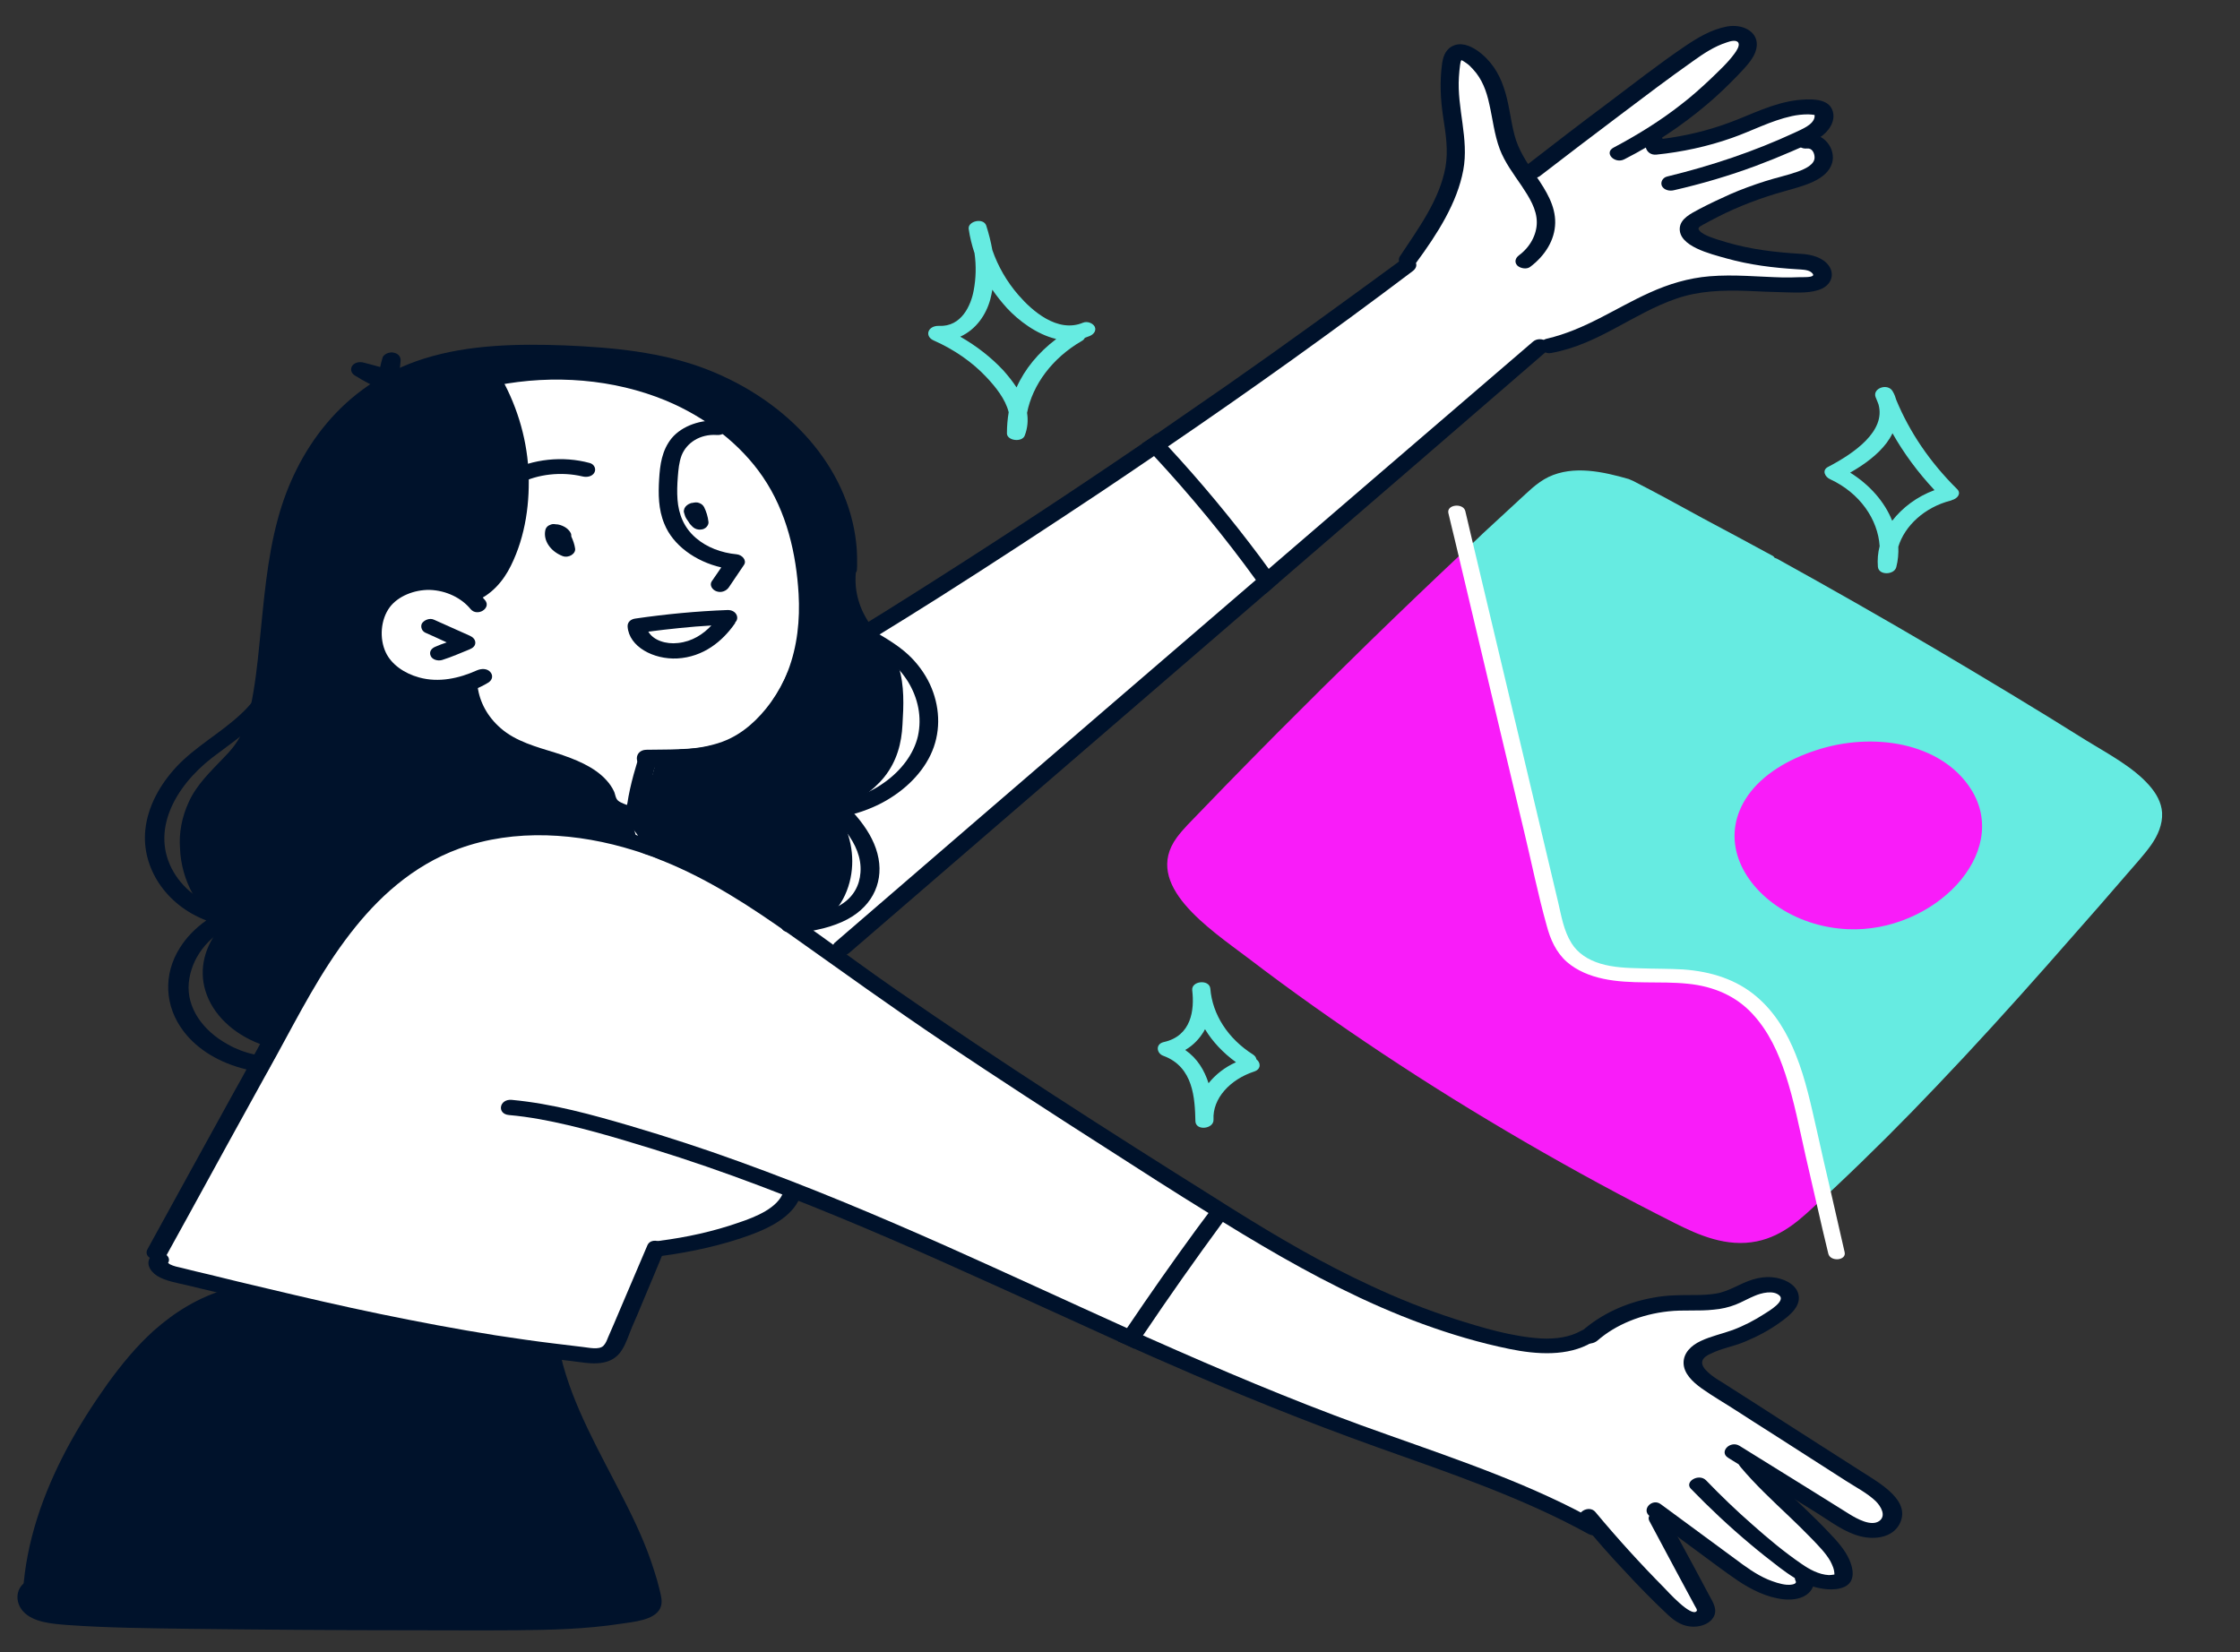 <?xml version="1.0" encoding="utf-8"?>
<!-- Generator: Adobe Illustrator 28.0.0, SVG Export Plug-In . SVG Version: 6.00 Build 0)  -->
<svg version="1.1" id="Layer_1" xmlns="http://www.w3.org/2000/svg" xmlns:xlink="http://www.w3.org/1999/xlink" x="0px" y="0px"
	 viewBox="0 0 767.7 566.4" style="enable-background:new 0 0 767.7 566.4;" xml:space="preserve">
<rect x="0" y="0" width="767.7" height="566.4" fill="#333333" stroke="none"/>
<style type="text/css">
	.st0{fill:#FFFFFF;}
	.st1{fill:#00122B;}
	.st2{fill:#F91CF9;}
	.st3{fill:#66EBE1;}
</style>
<g>
	<path class="st0" d="M116.8,236.7c-0.8-1.2,23.6-106.7,36-109.2c12.4-2.5,76.3-19.3,102.6,13.7c26.3,33,38,77.6,38,77.6l7.7-3.6
		c0,0,179.6-123.8,182-126.3c2.3-2.5,17.8-28,15.9-36.4c-1.9-8.4-3.9-30.8-0.8-33.3c3.1-2.5,10.5,0.9,13.5,10c3.1,9,3.9,19,7,23
		c3.1,4,4.3,7.7,4.3,7.7S586,10.9,591,10.9c5,0,10.5,1.2,7.7,5.3c-2.7,4-34.5,30.5-32.5,31.7c1.9,1.2,15.9,0.3,26.7-3.7
		c10.8-4,27.5-10.3,30.6-7.5c3.1,2.8-3.1,9.6-3.1,9.6s5.8,5,3.9,8.7c-1.9,3.7-32.5,13.1-36.8,16.8c-4.3,3.7-10.1,6.2-4.3,10.3
		c5.8,4,39.5,6.5,40.6,10c1.2,3.4-3.1,6.5-13.2,5.6c-10.1-0.9-28.6-0.9-40.6,4.4c-12,5.3-24,14.3-32.5,16.2
		c-8.5,1.9-10.8,2.2-10.8,2.2L286.7,327c0,0,156.9,106.7,192.5,122.3c35.6,15.6,56.5,15.6,61.9,11.2c5.4-4.4,21.3-12.1,29-13.4
		c7.7-1.2,17.8,0.9,20.9-0.9c3.1-1.9,14.7-7.2,18.6-5.3c3.9,1.9,7.7,3.1,0.4,8.4c-7.4,5.3-30.2,11.8-29.4,17.1
		c0.8,5.3,20.5,17.7,39.5,30.5c19,12.8,32.5,17.1,28.3,23c-4.3,5.9-7.7,5-13.2,2.8c-5.4-2.2-35.2-20.2-35.2-20.2
		s36.4,33.3,32.1,37.3c-4.3,4-12.8,0-12.8,0s0.4,7.2-8.1,5.9c-8.5-1.2-41.8-26.4-41.8-26.4s17.4,33.6,13.5,34.8
		c-3.9,1.2-8.1,0.6-17.4-9c-9.3-9.6-20.9-23.3-20.9-23.3S439.7,483.5,425,476.6c-14.7-6.8-151.8-67.8-151.8-67.8
		s-10.5,10.9-25.2,14.9c-14.7,4-24,4.4-24,4.4s-7,34.2-15.9,35.5c-8.9,1.2-79.7-9.6-99.1-14.6c-19.4-5-54.5-11.1-55.7-14.9
		c-1.3-3.8,15.9-31.4,19-36.1c3.1-4.7,48.4-92.7,48.4-92.7L116.8,236.7z"/>
	<g>
		<path class="st1" d="M144.6,213.7c0.7-1.1,2.6-2,4.1-1.3c4.1,1.8,8.2,3.7,12.3,5.5c1.1,0.5,1.9,1.3,1.9,2.4c0,1.1-0.8,1.8-2,2.3
			c-3,1.2-6.1,2.6-9.3,3.6c-1.5,0.5-3.5-0.1-4-1.4c-0.6-1.4,0.2-2.6,1.8-3.2c1.2-0.5,2.4-1,3.7-1.4c-2.2-1-4.5-2.1-6.8-3.1
			c-0.8-0.3-1.4-0.7-1.7-1.4C144.3,215,144.3,214.3,144.6,213.7z"/>
		<path class="st1" d="M158.9,202c4.8-2.3,7.9-5.6,10-9.7c2.3-4.5,3.7-9.4,4.6-14.2c2-10.4,1.6-21.1-1.3-31.5
			c-1.6-5.9-4.1-11.6-7.2-17c-1.7-2.9,4.1-4.7,5.8-1.8c6.1,10.3,9.6,21.7,10.3,33.1c0.6,11-0.9,22.7-6,33
			c-2.5,5.1-6.7,10.3-13.1,12.5C158.8,207.5,155.9,203.5,158.9,202z"/>
		<path class="st1" d="M170.2,132.1c19.5-3.8,40.1-2.2,58,5.2c13.9,5.8,25.7,15.1,33.2,26.1c8.3,12.1,11.5,26.6,12.3,40.2
			c0.5,8.8-0.4,18-3.7,26.5c-1.4,3.6-3.3,7.1-5.7,10.5c-0.1,0.1-0.2,0.2-0.3,0.4c-3.9,5.3-9.3,10.6-16.3,13.2
			c-1.1,0.4-2.3,0.8-3.5,1.1c-3.7,1-7.5,1.4-11.4,1.5c-3.8,0.2-7.6,0.1-11.3,0.2c-4.3,0.1-4.3,5.7-0.1,6c1.5,0.1,3,0.1,4.6,0.2
			c3.1,0.1,6.2,0,9.2-0.2c6.5-0.4,12.8-1.7,18.5-4.4c8.6-4.1,14.8-11.2,19.1-18.3c1.5-2.4,2.7-4.9,3.7-7.5c1.1-2.8,2-5.6,2.6-8.5
			c1.9-8.2,2-16.7,1.1-25c-1.6-14.8-5.8-29.8-15.9-42.4c-9.4-11.7-23.3-21.3-39.3-26.7c-17.7-6-37.8-7.1-56.3-3
			C165.2,128.1,166.8,132.8,170.2,132.1z"/>
		<path class="st1" d="M126.8,207.2c3.2-5.6,10.1-9.5,17.7-10.1c8.6-0.7,17.1,2.9,21.8,8.7c2.1,2.7-2.7,5.7-5,3
			c-3.1-3.8-8.3-6.4-14-6.6c-5.4-0.1-10.9,2.2-13.7,5.9c-3.2,4.3-3.6,10.8-1.4,15.5c1.9,4.1,6.3,7.2,11.4,8.6
			c6.8,1.9,13.8,0.3,19.8-2.4c1.6-0.7,3.5-0.7,4.6,0.5c1.1,1.2,0.8,2.8-0.7,3.7c-12.9,8-33.2,4.7-40.5-7.1
			C123.2,221.1,123.5,213,126.8,207.2z"/>
		<path class="st1" d="M157.4,236c0.5,6.1,3.8,12.2,9,16.7c5.2,4.6,11.9,7.1,19.1,9.3c6.2,1.9,12.9,3.9,17.1,8.3
			c1,1,1.6,2.1,2.1,3.3c0.5,1.3,0.8,2.6,1.9,3.7c1.1,1.2,2.9,1.9,4.5,2.6c1.2,0.6,2.3,1.2,3.3,2c1.7,1.2,3,2.7,4.1,4.3
			c1.2,1.9,2,4.1,2.1,6.3c2.2,0.7,4.3,1.5,6.4,2.4c0.2-2,0-4-0.6-5.9c-1-3.7-3.3-7.2-6.7-10c-1.2-1-2.5-1.9-4-2.7
			c-1.2-0.6-2.8-1-3.8-1.8c-1-0.8-1-2.3-1.5-3.3c-0.6-1.3-1.5-2.6-2.5-3.7c-4.2-4.7-10.8-7.3-17.3-9.4c-6.8-2.1-13.9-4-19-8.5
			c-4.5-3.9-7.2-8.9-7.9-14.2C163.2,232.2,157.1,232.8,157.4,236z"/>
		<path class="st1" d="M174.4,161.6c8.2-4.3,18.5-5.4,27.7-2.9c1.6,0.4,2.3,2.1,1.6,3.3c-0.7,1.3-2.5,1.7-4.1,1.3
			c-7.2-1.7-15.3-0.8-21.5,2.4c-1.4,0.7-3.4,0.6-4.4-0.5C172.8,164.1,173,162.3,174.4,161.6z"/>
		<path class="st1" d="M186.9,181.7c0.1-0.6,0.6-1.3,1.2-1.6c0.2-0.1,0.5-0.2,0.7-0.3c0.5-0.2,1-0.2,1.6-0.1c1.1,0,2.2,0.4,3.1,0.9
			c0.9,0.5,1.7,1.3,2.1,2.1c0.2,0.4,0.2,0.8,0.2,1.2c0.6,1.3,1.1,2.7,1.3,4.1c0.3,1.8-2.2,3.4-4.3,2.6
			C188.7,189,186.1,185.3,186.9,181.7z"/>
		<path class="st1" d="M234.6,174.2c0.4-0.8,1.2-1.4,2.1-1.7c0.2-0.1,0.3-0.1,0.5-0.1c0.9-0.2,1.7-0.3,2.4,0
			c0.8,0.3,1.3,0.7,1.7,1.4c0.8,1.6,1.3,3.3,1.5,5c0.1,0.5-0.1,1.1-0.4,1.5c-0.3,0.5-0.9,0.9-1.5,1.1c-0.5,0.1-1,0.2-1.6,0.1
			c-0.8-0.1-1.5-0.5-2-1c-0.5-0.5-1-1-1.3-1.6c-0.5-0.7-1.1-1.5-1.3-2.3c-0.1-0.3-0.2-0.7-0.3-1
			C234.3,175.2,234.4,174.7,234.6,174.2z"/>
		<path class="st1" d="M225.9,164.2c0.3-4.8,0.9-9.8,4.3-14c3.6-4.3,10.1-6.5,16.4-6c4,0.3,3.1,5.2-0.9,4.9
			c-5.8-0.4-10.4,2.7-12.1,7c-0.9,2.4-1.1,4.9-1.3,7.4c-0.2,2.6-0.3,5.2-0.1,7.8c0.4,4.9,2.1,9.5,6.3,13.1c3.7,3.2,8.7,5.1,14,5.6
			c1.9,0.2,3.5,2.1,2.5,3.6c-1.7,2.6-3.5,5.1-5.2,7.7c-0.8,1.2-2.5,2-4.2,1.4c-1.5-0.5-2.5-2.1-1.7-3.4c1.1-1.6,2.2-3.2,3.3-4.8
			c-9-2.1-16.6-7.7-19.5-14.9C225.6,174.6,225.6,169.3,225.9,164.2z"/>
		<path class="st1" d="M215.1,214.8c0.5,6.9,8.9,11.3,17,10.9c9-0.5,15.5-5.9,19.7-11.9c0.1-0.1,0.2-0.3,0.2-0.5
			c1.5-1.4,0.4-4.3-2.7-4.2c-10.6,0.4-21,1.4-31.4,2.9C216.1,212.2,215,213.3,215.1,214.8z M222.2,216.5c7.2-0.9,14.4-1.7,21.6-2.1
			c-2.8,3-6.6,5.5-11.4,6C228.3,220.9,223.9,219.5,222.2,216.5z"/>
		<path class="st2" d="M427.9,328.5c14.8,11.3,30.1,22.1,45.9,32.6c15.8,10.5,32.1,20.6,48.8,30.3c16.7,9.7,33.8,19,51.3,27.8
			c8.3,4.2,17.9,8.4,28.2,6.3c9.3-1.9,15.6-8.2,21.4-13.6c0.2-0.2,0.5-0.4,0.7-0.6c-1.3-5.5-2.5-11-3.8-16.5
			c-2.1-9.3-3.9-18.8-6.9-27.9c-2.4-7.3-5.7-14.8-11.4-20.8c-5.5-5.9-13-9.3-22-10.2c-9.6-0.9-19.6,0.3-29-1.7
			c-4.8-1-9-2.8-12.4-5.7c-3.9-3.4-5.8-8-7-12.5c-3-10.8-5.2-21.7-7.8-32.5c-2.7-11.2-5.3-22.4-8-33.6c-4.8-20.2-9.6-40.5-14.4-60.7
			c-21.8,20.5-43.1,41.3-64,62.3c-5.9,5.9-11.7,11.9-17.6,17.9c-2.9,3-5.8,6-8.7,9c-2.7,2.8-5.6,5.6-7.9,8.7
			C391.5,303.3,414.4,318.3,427.9,328.5z"/>
		<path class="st3" d="M501.5,189.3c4.8,20.2,9.6,40.5,14.4,60.7c2.7,11.2,5.3,22.4,8,33.6c2.6,10.8,4.8,21.8,7.8,32.5
			c1.2,4.5,3.1,9.1,7,12.5c3.4,2.9,7.7,4.7,12.4,5.7c9.4,2,19.4,0.7,29,1.7c9,0.9,16.5,4.3,22,10.2c5.7,6.1,9,13.5,11.4,20.8
			c3,9.1,4.8,18.6,6.9,27.9c1.3,5.5,2.5,11,3.8,16.5c1.6-1.5,3.2-3,4.8-4.5c12-11.3,23.5-22.8,34.7-34.6
			c12.9-13.5,25.4-27.3,37.7-41.2c6.1-6.9,12.1-13.8,18.2-20.7c3-3.5,6.1-7,9.1-10.5c2.9-3.4,6-6.7,8.5-10.2c2.4-3.4,4-7.2,3.8-11.1
			c-0.2-3.5-2-6.7-4.5-9.5c-5.5-6.2-14-10.7-21.5-15.3c-17.2-10.8-34.7-21.3-52.3-31.7c-17.7-10.4-35.6-20.6-53.7-30.6
			c-0.3-0.1-0.5-0.2-0.8-0.3c-0.2-0.3-0.4-0.6-0.9-0.8c-7.9-4.3-15.9-8.6-23.8-12.8c-7.9-4.3-15.8-8.7-23.9-12.8
			c-0.2-0.1-0.5-0.2-0.7-0.3c-0.2-0.1-0.4-0.2-0.7-0.3c-8.7-2.5-18.9-4.8-27.5-0.7c-4.1,2-7.2,5.3-10.3,8.1c-3.5,3.2-7,6.5-10.5,9.7
			c-1.2,1.1-2.4,2.2-3.6,3.4C504.7,186.2,503.1,187.7,501.5,189.3z"/>
		<path class="st1" d="M57.1,430.2c2.5-4.5,5-9.1,7.5-13.6c8.9-16.3,17.9-32.6,26.9-48.9c0.9-1.7,1.9-3.4,2.8-5.1
			c0.1-0.1,0.1-0.2,0.2-0.3c7.9-14.4,15.3-29.1,25.6-42.4c9.2-11.9,21.1-23.1,37.2-29c19.1-7,40.9-5.4,60,0.6
			c1.1,0.3,2.2,0.7,3.3,1.1c2.2,0.7,4.3,1.5,6.4,2.4c16.2,6.5,30.4,15.9,44,25.5c17.5,12.4,34.8,24.9,52.7,36.9
			c18.4,12.3,37,24.4,55.8,36.4c11.5,7.4,23,14.8,34.7,22c1.7,1,3.3,2.1,5,3.1c4.5,2.8,9,5.5,13.6,8.2
			c17.2,10.1,35.3,19.6,54.7,26.7c9.6,3.5,19.6,6.5,29.9,8.6c9.3,1.9,19.9,2.6,28.1-2.2c3.2-1.9-0.5-5.8-3.7-4
			c-3.9,2.2-8.7,2.8-13.4,2.6c-10.2-0.6-20.4-3.7-29.8-6.7c-9.9-3.2-19.4-7-28.6-11.3c-16.7-7.7-32.2-16.8-47.4-26.3
			c-1.7-1-3.3-2.1-4.9-3.1c-0.3-0.2-0.5-0.3-0.8-0.5c-37.5-23.5-74.7-47.3-110.7-72.3c-17-11.8-33.1-24.5-51.1-35.4
			c-8.9-5.4-18.5-10.3-28.6-14.1c-2.6-1-5.3-1.9-7.9-2.7c-7-2.1-14.2-3.7-21.7-4.6c-19.9-2.3-39.9,1.2-56,11
			c-14.5,8.8-24.8,21.1-33.3,33.8c-7.6,11.3-14.1,23.2-20.5,35c-0.9,1.7-1.8,3.4-2.7,5.1c-1.2,2.2-2.4,4.5-3.7,6.7
			c-10,18.2-20.1,36.4-30.1,54.7C48.6,431.4,55.2,433.6,57.1,430.2z"/>
		<path class="st1" d="M542.2,456.2c6.5-5.7,14.9-9.7,24.4-11.4c4.7-0.9,9.3-0.9,14.1-0.9c2.5,0,5-0.1,7.4-0.5
			c2.4-0.4,4.5-1.3,6.6-2.3c3.9-1.9,7.9-3.7,12.6-3.3c3.8,0.3,7.8,2.2,8.9,5.3c1.5,4.3-2.6,7.7-6.3,10.3c-3.6,2.6-7.6,4.7-11.9,6.5
			c-3.8,1.6-8.1,2.3-11.7,4.1c-1.2,0.5-2.4,1.3-2.8,2.3c-0.6,1.5,0.7,3,1.9,4.1c1.4,1.3,3.1,2.4,4.8,3.4l7.2,4.6
			c4.6,2.9,9.2,5.9,13.7,8.8c9,5.7,17.9,11.5,26.9,17.2c6.6,4.2,17.3,10.2,12.9,18.2c-2.4,4.3-8.1,5.3-13.3,4
			c-5.5-1.4-10.1-5-14.6-7.8c-10.2-6.4-20.5-12.7-30.7-19.1c-3.3-2,0.7-6.1,3.9-4.1c8.4,5.2,16.9,10.5,25.3,15.7
			c4.2,2.6,8.3,5.2,12.5,7.8c2.3,1.4,7.2,4.2,10,2.3c2.6-1.8,0.6-5.1-1.1-6.8c-2.9-2.8-7-4.9-10.4-7.1c-8.3-5.3-16.5-10.6-24.8-15.9
			c-4.2-2.7-8.4-5.3-12.5-8c-4-2.6-8.2-5-12-7.7c-3.2-2.3-6.2-5.2-6.2-8.8c0-3.3,2.5-5.9,6-7.5c3.4-1.6,7.2-2.4,10.8-3.7
			c4-1.5,7.6-3.4,11-5.6c1.6-1,7.1-4.3,5.1-6.2c-2.1-2-6.3-0.9-8.6,0.1c-2.2,0.9-4.2,2.1-6.5,3c-2.3,0.9-4.9,1.5-7.4,1.7
			c-5.2,0.6-10.5,0-15.7,0.6c-9.2,1-17.9,4.5-24.2,10c-1.2,1-3,1.4-4.5,0.5C541.5,459,541,457.2,542.2,456.2z"/>
		<path class="st1" d="M584.7,507.4c5,5.2,10.3,10.3,15.9,15.2c5.3,4.7,10.9,9.4,16.9,13.5c2.6,1.8,5.8,3.6,9.3,3.8
			c0.3,0,1.4-0.1,1.9-0.2c0-1.8-0.7-3.2-1.4-4.6c-1.6-2.8-4.1-5.3-6.4-7.7c-2.5-2.6-5.1-5.1-7.7-7.6c-5.8-5.5-11.7-11-16.8-17.1
			c-2.2-2.6,2.7-5.6,4.9-3c5.1,6.1,11.2,11.6,17.1,17.2c2.9,2.8,5.8,5.6,8.5,8.5c2.7,2.8,5.4,5.8,6.9,9.2c1.3,2.9,2.3,7.4-1.6,9.3
			c-3.4,1.6-8.4,0.8-11.8-0.4c-4-1.5-7.3-3.8-10.5-6.2c-3.4-2.6-6.7-5.2-9.9-7.9c-7.3-6.1-14.1-12.5-20.5-19.1
			C577.2,507.9,582.2,504.9,584.7,507.4z"/>
		<path class="st1" d="M569.2,515.6c8.5,6.2,16.9,12.5,25.4,18.7c3.5,2.6,7.1,5.3,11.3,7.1c2,0.8,4.2,1.6,6.4,1.8
			c0.9,0.1,3.8,0,3.1-1.3c-1.5-2.9,4.1-4.7,5.7-1.8c1.1,2,0.5,4.4-1.3,6c-2.1,1.9-5.3,2.4-8.4,2.1c-5.9-0.6-11.3-3.4-15.8-6.4
			c-5-3.4-9.8-7.1-14.6-10.6c-5.2-3.8-10.4-7.7-15.6-11.5C562.4,517.4,566.3,513.4,569.2,515.6z"/>
		<path class="st1" d="M546.8,518.3c7.4,8.9,15.3,17.6,23.6,26c0.8,0.8,9.3,10.3,11.1,7.9c0.3-0.4-0.4-1.3-0.6-1.7
			c-0.7-1.3-1.4-2.6-2.1-3.9l-4.2-7.8c-3.1-5.8-6.2-11.6-9.3-17.4c-1.6-2.9,4.2-4.7,5.8-1.8c3.2,6,6.5,11.9,9.7,17.9
			c1.6,3,3.2,6,4.8,9c1.4,2.6,3.4,5.4,1.4,8.2c-1.5,2.2-4.9,3.2-7.9,2.8c-3.3-0.4-5.8-2.4-7.8-4.3c-5-4.7-9.8-9.6-14.4-14.6
			c-5.3-5.6-10.3-11.3-15.1-17.2C539.5,518.6,544.6,515.6,546.8,518.3z"/>
		<path class="st1" d="M174.4,382.2c3.5,0.3,7,0.8,10.4,1.4c13.3,2.4,26.4,6.4,39.1,10.3c12.3,3.8,24.4,8,36.3,12.5
			c24.1,9.1,47.6,19.2,70.8,29.7c17.5,7.8,34.8,15.8,52.3,23.7c1.8,0.8,3.7,1.6,5.5,2.5c3.9,1.8,7.9,3.5,11.8,5.2
			c23.4,10.3,47.2,19.9,71.5,28.6c24.7,8.8,49.8,17.3,72.3,29.7c3.3,1.8,7.1-2.1,3.8-3.9c-2.8-1.6-5.7-3.1-8.6-4.6
			c-23-11.7-48.4-19.8-73.2-28.8c-24.4-8.9-48.2-19-71.6-29.4c-1-0.4-2-0.9-2.9-1.3c-1.8-0.8-3.7-1.6-5.5-2.5
			c-20.6-9.3-41.1-18.8-61.7-28c-23.4-10.4-47.1-20.4-71.5-29.2c-12.1-4.4-24.4-8.4-36.9-12.1c-13.3-3.9-26.9-7.7-40.9-9
			C171.1,376.6,170.2,381.8,174.4,382.2z"/>
		<path class="st1" d="M226.1,425.3c9.3-1.2,18.4-3.2,27-6.2c6-2,13.6-5.1,15.4-10.6c0.4-1.3,1.7-2.3,3.5-2.1c1.5,0.2,3,1.5,2.6,2.8
			c-2.1,7.1-9.6,11.2-17.4,14.1c-9.6,3.5-20,5.8-30.4,7.2C222.7,430.9,222,425.8,226.1,425.3z"/>
		<path class="st1" d="M52.1,430.2c2.4-2.5,7.1,0.2,5.5,2.7c0.2,0.1,0.6,0.5,0.7,0.5c1.2,0.6,2.6,0.9,4,1.2c3.2,0.8,6.4,1.6,9.5,2.3
			c6.5,1.6,13,3.2,19.5,4.7c13,3.1,25.9,6.1,39,8.8c13.1,2.7,26.3,5.2,39.5,7.3c6.6,1,13.3,2,20,2.8c3.3,0.4,6.6,0.8,9.9,1.2
			c2,0.2,5.6,1.1,7.1-0.4c0.8-0.8,1.2-1.9,1.6-2.9c0.7-1.5,1.3-3.1,2-4.6c1.2-2.9,2.5-5.8,3.7-8.7c2.6-6.1,5.2-12.2,7.8-18.3
			c1.3-3,7-1.1,5.7,1.9c-2.4,5.8-4.8,11.6-7.3,17.5c-1.2,2.9-2.4,5.8-3.7,8.7c-1.1,2.6-1.9,5.4-3.5,7.9c-1.5,2.4-3.9,4-7.3,4.4
			c-3.3,0.4-6.8-0.3-10.1-0.7c-7.3-0.8-14.6-1.8-21.8-2.9c-29.1-4.3-57.6-10.6-85.9-17.3c-8-1.9-16-3.9-24.1-5.8
			c-3.4-0.8-7.2-1.4-10.1-3.2C51.1,435.5,49.7,432.6,52.1,430.2z"/>
		<path class="st1" d="M218.6,260.5c0.4-1.3,1.8-2.4,3.6-2.1c1.6,0.2,3.1,1.5,2.7,2.9c-1,3.3-1.8,6.6-2.5,10
			c-0.7,3.4-1.1,6.7-1.6,10.1c-0.2,1.4-1.9,2.3-3.6,2.1c-1.8-0.2-2.7-1.5-2.7-2.9C214.8,273.9,216.6,267.1,218.6,260.5z"/>
		<path class="st1" d="M383.2,459.8c1.8,0.8,3.7,1.6,5.5,2.5c1-1.5,2-3,3-4.5c8.8-13.1,17.9-26,27.3-38.8c1.1-1.5,2.2-3,3.3-4.5
			c-1.7-1-3.3-2.1-4.9-3.1c-1.1,1.5-2.2,3-3.3,4.5c-1.4,1.8-2.7,3.7-4.1,5.5c-8.2,11.2-16.1,22.5-23.8,33.9
			c-0.9,1.2-1.7,2.5-2.5,3.8C383.6,459.3,383.4,459.5,383.2,459.8z"/>
		<path class="st1" d="M479.7,88c6.5-9.8,13.7-19.6,15.7-30.7c1-5.8,0.1-11.5-0.8-17.2c-0.9-6-1.2-12-0.4-18
			c0.3-2.2,0.9-4.8,3.4-6.2c2.9-1.6,6.1-0.3,8.5,1.3c4.7,3.2,7.6,7.8,9.2,12.6c1.9,5.3,2.3,10.9,3.7,16.3c1.3,5.2,4.3,9.7,7.5,14.3
			c3.4,5,6.6,10.1,6.5,16c-0.1,5.8-3.4,11.2-8.6,15.1c-1.2,0.9-3.4,0.5-4.4-0.5c-1.1-1.2-0.6-2.6,0.6-3.5c3.8-2.8,6.1-7.1,6.1-11.3
			c0-4.5-2.6-8.6-5.2-12.5c-2.8-4.1-5.8-8.1-7.5-12.6c-1.9-5.1-2.4-10.3-3.6-15.5c-0.9-4.2-2.4-8.5-5.6-11.9
			c-0.7-0.8-1.4-1.5-2.3-2.1c-0.5-0.4-1.1-0.7-1.6-1c-0.1,0.1-0.1,0.2-0.2,0.3c-0.2,0.5-0.2,1-0.3,1.4c-0.2,1.4-0.3,2.7-0.4,4.1
			c-0.7,10.7,3.5,21.2,1.5,31.9c-2.1,11.3-8.9,21.9-16.1,31.7c-0.9,1.2-2.5,2-4.2,1.4C479.9,90.9,478.9,89.3,479.7,88z"/>
		<path class="st1" d="M264,241.1c1.5-1,3-2,4.5-3c2.7-1.7,5.3-3.4,8-5.1c15.1-9.6,30.5-18.8,45.6-28.4
			c18.6-11.8,36.9-23.8,55.1-35.9c6.1-4.1,12.2-8.2,18.2-12.3c1.6-1.1,3.2-2.2,4.8-3.3c28.6-19.5,56.6-39.5,84-60.2
			c1.2-0.9,1.7-2.3,0.6-3.5c-0.9-1-3.1-1.4-4.3-0.5c-19.8,14.5-39.7,29-59.9,43.1c-8.1,5.6-16.2,11.2-24.3,16.8
			c-1.6,1.1-3.2,2.2-4.9,3.3C365,170.1,338,187.8,310.7,205c-10.4,6.6-21,13-31.5,19.5c-3.1,1.9-6.2,3.8-9.2,5.8
			c-1.4,3.6-3.3,7.1-5.7,10.5C264.2,240.8,264.1,240.9,264,241.1z"/>
		<path class="st1" d="M215.8,279.2c1.4,0.9,3.9,0.8,4.9-0.5c4.3-5.5,9.2-10.7,14.6-15.6c2.9-2.6,5.9-5.2,9-7.7
			c-3.7,1-7.5,1.4-11.4,1.5c-2.4,2-4.6,4.1-6.8,6.3c-3.9,3.8-7.6,7.8-10.8,12C214.2,276.5,214.2,278.2,215.8,279.2z"/>
		<path class="st1" d="M523.6,56.3c9-7,18-13.9,27.1-20.7c8.9-6.7,17.7-13.6,27-19.9c4-2.7,8.8-5.6,14.1-6.6
			c5.3-1,10.4,1.6,10.3,6.2c-0.1,4.1-3.7,7.5-6.6,10.6c-3.3,3.4-6.8,6.8-10.5,9.9c-8.5,7.2-17.9,13.5-28.3,18.8
			c-3.3,1.7-7.1-2.2-3.7-4c8.3-4.4,16.2-9.3,23.3-14.9c3.4-2.6,6.5-5.4,9.6-8.3c3-2.9,6.3-5.9,8.6-9.1c0.6-0.8,1.8-2.6,1.3-3.6
			c-0.6-1.2-2.8-0.6-3.9-0.2c-4.4,1.4-8.1,3.9-11.6,6.4c-8.5,6-16.7,12.2-24.9,18.4c-9.3,7-18.5,14-27.7,21.1
			c-1.3,1-3.6,0.5-4.5-0.5C521.8,58.7,522.3,57.3,523.6,56.3z"/>
		<path class="st1" d="M569.7,47.2c0,0.1,0.1,0.3,0.1,0.4c7.8-1,15.4-2.8,22.7-5.5c7.7-2.8,15-6.8,23.6-7.8
			c3.9-0.4,9.7-0.7,11.6,2.8c1.7,3.2,0,6.8-2.9,9.2c-3.1,2.5-7.2,4-11,5.7c-3.9,1.7-7.9,3.3-11.9,4.8c-9.1,3.4-18.6,6.2-28.2,8.4
			c-1.6,0.4-3.4-0.1-4.1-1.4c-0.6-1.2,0.1-2.9,1.8-3.3c15.2-3.7,29.8-8.6,43.6-15c2.5-1.2,6.5-2.7,6.9-5.4c0-0.1,0-0.5,0-0.7
			c-0.7-0.1-1.5-0.2-2.2-0.2c-1.9,0-3.8,0.2-5.6,0.6c-7.3,1.6-13.7,5.1-20.6,7.5c-8.2,2.9-17,4.8-25.8,5.7c-1.9,0.2-3.2-0.9-3.6-2.3
			c-0.2-0.8-0.5-1.6-0.6-2.4C562.9,45.6,568.7,44.4,569.7,47.2z"/>
		<path class="st1" d="M530.1,116.1c13.3-3.1,23.5-10.5,35.3-15.8c6.4-2.9,13.2-5,20.5-5.6c8.4-0.7,16.8,0.2,25.2,0.4c2,0,4,0,6-0.1
			c0.8,0,3.6,0.1,4.2-0.5c0.4-0.4-0.3-1-0.7-1.3c-1.2-0.8-3.2-0.8-4.6-0.9c-8.3-0.5-16.3-1.5-24.2-3.7c-5.7-1.6-16.6-4.2-16.1-10.5
			c0.3-3.2,3.8-4.9,6.8-6.5c3.4-1.8,6.9-3.4,10.4-5c3.9-1.7,8-3.2,12.1-4.5c3.7-1.2,7.6-2,11.2-3.3c2.5-0.9,5.7-2.4,5.7-4.8
			c0-1.5-0.8-3.3-2.6-3.1c-4,0.4-4.7-4.5-0.7-5c6.7-0.7,10.7,5.3,9.3,10c-1.8,6-10.2,7.9-16.5,9.7c-7.9,2.2-15.5,5.1-22.6,8.7
			c-1.7,0.9-3.5,1.8-5.1,2.7c-1,0.6-2.1,1-1.3,2c0.8,1,2.2,1.6,3.4,2.1c2,0.8,4.1,1.4,6.1,2c8.2,2.4,16.6,3.4,25.2,3.9
			c3.9,0.2,7.7,1.3,9.7,4.1c1.9,2.7,1.1,6.1-2.3,7.8c-3.6,1.7-8.5,1.4-12.5,1.3c-4.5-0.1-9-0.3-13.4-0.5c-8.3-0.3-16.5,0-24.2,2.7
			c-15,5.2-26.6,15.7-42.8,18.6C528.2,121.7,526.6,116.9,530.1,116.1z"/>
		<path class="st1" d="M286.7,327c1.5,0.9,3.3,0.6,4.5-0.5l52.5-45.3c30-25.9,60.1-51.8,90.1-77.7c1-0.9,2.1-1.8,3.1-2.7
			c0.4-0.4,0.9-0.8,1.3-1.1c30.7-26.5,61.5-53,92.1-79.5c2.7-2.4-2.2-5.4-4.9-3.1c-17.5,15.1-35.1,30.1-52.6,45.2
			c-12.7,10.9-25.3,21.8-38,32.7c-1.5,1.3-2.9,2.5-4.4,3.8c-17,14.6-33.9,29.2-50.9,43.8c-31.2,26.9-62.4,53.7-93.5,80.6
			C284.9,324.4,285.4,326.2,286.7,327z"/>
		<path class="st1" d="M391.4,152c1.3,1.4,2.7,2.8,4,4.2c12.7,13.7,24.4,27.9,35.1,42.7c1.1,1.5,2.2,3.1,3.3,4.6
			c1-0.9,2.1-1.8,3.1-2.7c0.4-0.4,0.9-0.8,1.3-1.1c-1.1-1.5-2.2-3.1-3.3-4.6c-1-1.4-2-2.7-3-4.1c-9.8-13.1-20.3-25.8-31.7-38.1
			c-1.3-1.4-2.6-2.8-4-4.2C394.7,149.8,393.1,151,391.4,152z"/>
		<path class="st1" d="M22.9,496.6c4.1-7.7,8.9-15.2,14.1-22.5c4.6-6.3,9.6-12.5,15.7-18c7-6.2,15.3-11.5,25.2-14.3
			c3.8-1.1,6.1,3.5,2.3,4.7c-16.8,5.1-27.9,17.1-36.7,29c-10,13.7-18.4,28.4-23.7,43.7c-3,8.8-4.9,17.8-5.5,26.9
			c-0.1,1.4-2,2.4-3.7,2.2c-1.9-0.2-2.8-1.5-2.7-2.9C9,528.5,14.7,512,22.9,496.6z"/>
		<path class="st1" d="M9.7,541.7c1.6-0.8,3.6-0.7,4.7,0.5c1,1.1,0.9,3-0.7,3.8c-0.9,0.5-1.2,1.1-0.9,2.1c0.4,1.3,1.6,2,3,2.5
			c2,0.7,4.1,0.8,6.2,1c2.9,0.2,5.9,0.4,8.9,0.5c11.6,0.6,23.2,0.7,34.7,0.9c23.4,0.4,46.9,0.5,70.3,0.6c11.6,0,23.2,0,34.8,0
			c11.1,0,22.2-0.1,33.3-1.2c2.7-0.3,5.3-0.6,7.9-1c2.4-0.4,5.3-0.6,7.5-1.5c1.7-0.7,0.8-2.3,0.5-3.5c-0.5-2-1-4.1-1.6-6.1
			c-2.5-7.9-6-15.6-9.8-23.1c-8.5-17-18.5-33.6-22.5-51.8c-0.7-3.2,5.4-3.7,6.2-0.6c4,17.1,13.4,33,21.5,49
			c4.1,8,7.9,16.2,10.5,24.6c0.7,2.1,1.3,4.2,1.8,6.3c0.5,2.2,1.3,4.5,0.2,6.7c-2.1,4-9,4.5-13.6,5.2c-11.8,1.8-23.8,2.1-35.7,2.2
			c-12.4,0.1-24.8,0-37.2,0c-25,0-50.1-0.2-75.1-0.5c-13.8-0.2-27.7-0.3-41.5-1.3c-5.3-0.4-11.8-0.9-15.2-4.7
			C5.1,549.2,5.1,544,9.7,541.7z"/>
		<path class="st1" d="M64.7,274.9c2.6-5.8,7.3-10.3,11.9-15.1c2.5-2.5,4.6-5.1,6.1-8.1c1.5-3,2.5-6.2,3.2-9.5
			c1.5-7.1,2.3-14.3,3-21.4c1.5-14.4,2.5-29,6.4-43.2c6.2-22.8,21.7-45.8,50.1-54.7c15.3-4.8,32.1-5.1,48.3-4.5
			c16.6,0.7,33.2,2.3,48.3,8.1c28.7,11.1,48.5,33.8,51.4,59.3c0.4,3.2,0.4,6.4,0.3,9.5c-0.1,1.4-2,2.3-3.5,2.1
			c-1.8-0.2-2.7-1.5-2.6-2.8c0.9-24.2-14.9-47.3-40.5-60c-13.2-6.6-28.1-9.3-43.5-10.4c-15.6-1.1-31.9-1.7-47.2,1.4
			c-13.7,2.7-25.5,8.9-34.4,17.7c-8.5,8.4-14.2,18.6-17.8,29c-4.5,13-5.6,26.5-6.8,39.8c-0.6,7-1.2,14-2.1,21
			c-0.9,6.5-1.8,13.2-4.6,19.4c-2.8,6.3-8.2,11-13.2,16.2c-3.7,4-6.3,8.5-7.4,13.4c-2.3,9.4,0,19.7,6.7,27.7c1.6,2,3.3,4,5.5,5.6
			c1.3,1,1.9,2.6,0.6,3.8c-5.6,5.3-8,12.6-5.9,19.4c1.9,6.2,7.5,11.5,14.6,14.3c3.8,1.5,1.3,6.4-2.6,4.9
			c-9.2-3.5-16.2-10.2-18.6-18.2c-2.3-7.5-0.2-15.6,5.3-21.8c-1.7-1.3-3.3-2.7-4.7-4.3c-1.9-2.2-3.6-4.5-4.9-7
			c-2.7-4.9-4.2-10.3-4.4-15.7C61.3,285.5,62.3,280.1,64.7,274.9z"/>
		<path class="st1" d="M273.7,313.6c7.6-1.3,10.8-9,11.7-14.4c1.2-7-0.7-14.4-5.3-20.4c-0.8-1.1-0.9-2.8,0.6-3.6
			c6-2.9,11.9-6.2,16.1-10.7c4.5-4.8,5.8-10.7,6.2-16.6c0.2-3,0.1-6.1,0.1-9.1c-0.1-3.2-0.2-6.5-1.4-9.5
			c-2.1-5.7-7.5-10.1-10.6-15.4c-3.7-6.3-4.9-13.5-3.6-20.4c0.6-3.2,6.7-2.5,6.1,0.7c-1.1,6.2,0.1,12.5,3.5,18.1
			c3.4,5.6,8.9,10.1,10.9,16.3c2,6.3,1.7,13.3,1.3,19.8c-0.3,6.3-1.9,12.5-6.2,17.9c-4,5-10,8.8-16.2,11.9c4.5,7,6.2,15,4.6,22.8
			c-1.6,7.7-6.7,16-17.1,17.7c-1.7,0.3-3.3-1-3.5-2.2C270.7,314.9,272,313.9,273.7,313.6z"/>
		<path class="st1" d="M215.8,279.2c0,0-6.2-3.3-6.8-4.7c-0.6-1.4-6.4-10.3-15.7-12.6c-9.3-2.3-20.9-7-24.4-12.1
			c-3.5-5.1-8.7-14.5-8.7-14.5s-35,4.2-31.9-22.9c2.3-20.5,32.5-8.9,32.5-8.9s21.5-17.7,18-39.7c-3.5-21.9-8.7-34.5-8.7-34.5
			s66.2-8.4,90,26.6c23.8,35,18.6,75.1,8.1,85.4c-10.5,10.3-16.3,16.8-26.1,17.3c-9.9,0.5-17.3,2.7-17.3,2.7l-5.9,21.1l3.5,7
			c0,0,19.7,7.9,27.9,13.5c8.1,5.6,23.2,14,23.2,14s15.7-5.6,15.1-16.8c-0.6-11.2-4.1-22.4-4.1-22.4s23.7-4.1,20.9-33.1
			c-2.8-29-11.6-27.5-12.8-34.1c-1.2-6.5,1.7-37.3-16.3-55.5c-18-18.2-39.5-33.1-89.4-34.1c-49.9-0.9-70.8,17.7-80.1,37.8
			c-9.3,20.1-11,51.3-14.5,65.3c-3.5,14-0.6,25.7-7.5,32.7c-7,7-21.5,19.1-19.2,33.1c2.3,14,14.5,27.5,14.5,27.5
			s-10.5,13.5-4.6,23.3c5.8,9.8,17.4,15.4,17.4,15.4s23.2-44.3,48.2-62.1c13.2-9.4,49.9-10.7,59.8-8.9c9.9,1.9,18,4.7,18,4.7
			L215.8,279.2z"/>
		<path class="st1" d="M61.7,324.8c-5.8,9.1-5.4,20.1,1.3,28.8c4.8,6.3,12.5,10.8,21.2,12.9c2.3,0.6,4.8,1,7.2,1.2
			c0.9-1.7,1.9-3.4,2.8-5.1c0.1-0.1,0.1-0.2,0.2-0.3c-2.6,0-5-0.3-7.4-0.9c-3.2-0.7-6.3-1.9-8.9-3.4c-8.6-4.7-14.2-12.6-13.4-21.1
			c0.8-8.3,6.3-15.9,15.4-20c2.9-1.3,1-4.6-1.6-5c-8.5-1.5-15.4-6.8-19-13c-8.1-13.9,0.4-29.2,13.1-39.1c7-5.4,14.7-10.3,19.8-17.1
			c5.2-6.9,7.7-14.7,7.4-22.7c0-1.4-1.9-2.3-3.4-2.2c-1.8,0.2-2.7,1.4-2.7,2.8c0.1,9-4,17.7-11.4,24.4c-6.8,6.3-15.4,11-21.7,17.7
			c-5.9,6.3-10,13.9-10.8,21.8c-1.3,12.7,6.8,25.6,20.9,31C66.9,318.2,63.9,321.3,61.7,324.8z"/>
		<path class="st1" d="M278.1,278.4c1.2,2.6,4.9,2.4,7.7,2c5.4-0.7,10.5-2.3,15.1-4.5c8-3.9,14.6-10,18-17.1
			c3.5-7.3,3.4-15.5,0.4-22.9c-1.5-3.7-3.9-7.3-6.8-10.3c-3.3-3.4-7.3-5.9-11.5-8.4c-4.2-2.5-7.1-5.4-9-9.3c-1.8-3.9-2.6-7.9-3.4-12
			c-0.6-3.2-6.8-2.6-6.2,0.6c1.5,8.1,3.4,16.6,11.1,22.5c3.3,2.6,7.4,4.4,10.7,6.9c2.8,2.1,5.1,4.8,6.9,7.6
			c3.6,5.8,4.9,12.4,3.5,18.8c-1.4,6.1-5.7,11.8-11.5,15.9c-2.9,2.1-6.2,3.8-9.8,5c-1.8,0.6-3.7,1.2-5.7,1.6
			c-0.8,0.2-1.6,0.3-2.4,0.4c-0.1,0-0.3,0-0.5,0c-0.3-0.3-0.7-0.6-1.2-0.8C280.2,272.8,277,276,278.1,278.4z"/>
		<path class="st1" d="M271.4,314.6c2.9,0.4,6.2-0.6,9-1.4c2.8-0.8,5.5-1.7,7.8-3.1c4.4-2.7,6.4-6.7,6.7-11
			c0.8-10.3-8.5-18.4-16-25.8c-1-1-0.7-2.7,0.6-3.5c1.5-0.9,3.2-0.5,4.3,0.5c7.9,6.7,15.6,14.6,17.3,24c1.6,8.8-2.6,17.3-12.5,21.7
			c-2.7,1.2-5.6,2.1-8.6,2.7c-3.4,0.8-7,1.7-10.5,0.7C266.3,318.6,267.9,314.2,271.4,314.6z"/>
		<path class="st1" d="M121.6,128.7c3.2,2,6.6,3.8,10.2,5.2c1.6,0.6,3.5-0.2,4.2-1.4c0.3-0.5,0.3-1,0.2-1.4c0.2-0.3,0.4-0.6,0.4-1
			c0.3-2.1,0.5-4.3,0.7-6.4c0.1-1.3-0.7-2.5-2.3-2.8c-0.7-0.2-1.3-0.1-2,0.1c-0.7,0.2-1.6,0.8-1.8,1.4c-0.1,0.2-0.1,0.4-0.2,0.6
			c-0.3,1-0.5,1.9-0.7,2.8c-1.9-0.5-3.7-1-5.6-1.5c-1.5-0.4-3.1-0.1-4,1.1C120,126.5,120.3,127.9,121.6,128.7z"/>
		<path class="st1" d="M188.7,462.7c0,0,9.3,26.8,15.5,39.2c6.2,12.4,25.6,46,18.6,49.8c-7,3.7-85.2,5.6-115.4,5
			c-30.2-0.6-95.7-1.9-96.7-8.4c-1-6.5,14.7-63.7,35.6-81.8c20.9-18,36.4-24.9,36.4-24.9L188.7,462.7z"/>
		<path class="st2" d="M595.4,293c3.9,13.4,19.4,24.7,37.9,25.5c29.2,1.3,56.2-25.9,42.2-48c-10.2-16-33.6-19.8-53.2-13.3
			c-9.5,3.1-18.1,8.2-23.2,15.4C594.4,279.3,593.5,286.4,595.4,293z"/>
		<path class="st0" d="M496.4,175.9c0.7,2.8,1.3,5.6,2,8.3c0.5,2.1,1,4.2,1.5,6.3c4.8,20.2,9.6,40.5,14.4,60.7
			c2.7,11.2,5.3,22.4,8,33.6c2.6,10.8,4.8,21.8,7.8,32.5c1.2,4.5,3.1,9.1,7,12.5c3.4,2.9,7.7,4.7,12.4,5.7c9.4,2,19.4,0.7,29,1.7
			c9,0.9,16.5,4.3,22,10.2c5.7,6.1,9,13.5,11.4,20.8c3,9.1,4.8,18.6,6.9,27.9c1.3,5.5,2.5,11,3.8,16.5c1.3,5.7,2.6,11.4,4,17.1
			c0.7,2.9,6.3,2.4,5.6-0.5c-0.6-2.8-1.3-5.5-1.9-8.3c-1-4.2-1.9-8.5-2.9-12.7c-1.6-6.9-3.2-13.7-4.7-20.6c-2-8.7-3.8-17.5-7.2-26
			c-2.9-7.3-7-14.5-13.5-20c-6.8-5.8-15.4-8.6-25.1-9.3c-4.9-0.3-9.8-0.2-14.8-0.4c-4.6-0.1-9.3-0.3-13.6-1.6
			c-4.3-1.3-7.8-3.6-9.9-7c-2.7-4.3-3.5-9.4-4.6-14.1c-5.3-22.3-10.6-44.6-15.9-67c-4.5-18.8-8.9-37.6-13.4-56.4
			c-0.8-3.5-1.7-7.1-2.5-10.6C501.5,172.3,495.7,172.9,496.4,175.9z"/>
		<path class="st3" d="M320,116.7c7,3.1,13.2,7.4,18,12.5c3.2,3.4,6.6,7.6,7.7,12.1c-0.4,2.4-0.6,4.8-0.6,7.3
			c0.1,2.5,5.2,3.1,6.1,0.7c1-2.6,1.2-5.2,0.8-7.8c1.9-9.7,8.7-18.8,18.7-24.6c0.6-0.3,0.9-0.7,1.1-1.1c0.5-0.2,1-0.4,1.6-0.6
			c1.5-0.6,2.4-1.9,1.8-3.2c-0.6-1.2-2.5-2-4-1.4c-8.8,3.7-17.6-4.2-22.1-9.4c-4.1-4.7-7.1-10-9-15.5c-0.5-2.8-1.2-5.6-2.1-8.4
			c-1-2.8-6.4-1.5-6,1.2c0.4,2.8,1.1,5.6,2,8.3c0.6,4.3,0.5,8.6-0.3,12.8c-0.9,4.9-4.1,12.5-11.9,12.1
			C317.9,111.6,316.8,115.3,320,116.7z M329.1,115.4c5.5-2.5,8.9-7.6,10.3-12.8c0.3-1.1,0.5-2.2,0.7-3.3c1.5,2.2,3.2,4.3,5,6.3
			c3.9,4.2,10.1,9,16.9,10.6c-6.1,4.6-10.8,10.3-13.6,16.6c-1.3-2-2.9-4-4.5-5.8C339.7,122.5,334.7,118.6,329.1,115.4z"/>
		<path class="st3" d="M627.3,164.3c10.1,4.7,16.3,13.7,16.9,22.9c-0.6,2.3-0.8,4.7-0.6,7.1c0.3,3,5.6,2.8,6.3,0.1
			c0.6-2.3,0.8-4.7,0.7-7c2.2-7.2,9-13.5,17.9-15.8c0.2,0,0.3-0.1,0.5-0.2c1.9-0.5,3.3-2.3,1.7-3.8c-9.2-9.1-16.2-19.4-20.8-30.5
			c-0.3-1-0.6-1.9-1.2-2.9c-1.6-3-7-1.2-5.9,1.9c0.3,0.8,0.7,1.6,1,2.5c2.6,9.2-8.4,16.8-17.2,21.4
			C624.3,161.1,625.4,163.5,627.3,164.3z M634.1,162c4.9-2.8,9.4-6.1,12.5-10.2c0.8-1.1,1.5-2.2,2-3.3c3.9,6.9,8.7,13.4,14.4,19.5
			c-6,2.2-11,6-14.5,10.5C645.9,172,640.8,166.2,634.1,162z"/>
		<path class="st3" d="M398.7,361.9c10.4,3.8,10.8,14.7,11,22.5c0.2,3.3,6.3,2.6,6.2-0.6c-0.4-7.3,5.7-13.8,13.9-16.5
			c2.5-0.8,2.3-3.1,0.8-4.2c-0.1-0.6-0.4-1.1-1.1-1.6c-8.7-5.5-14-13.8-14.7-22.7c-0.4-3.2-6.5-2.6-6.2,0.6
			c0.8,6.7-0.2,15.7-9.8,17.8C395.9,357.9,396.4,361.1,398.7,361.9z M406.2,359.9c2.8-1.6,4.9-3.9,6.4-6.4c0.1-0.2,0.2-0.5,0.4-0.7
			c2.6,4.3,6.2,8.1,10.6,11.3c-3.8,1.7-7,4.2-9.4,7.2C412.8,366.9,410.4,362.8,406.2,359.9z"/>
	</g>
</g>
</svg>
